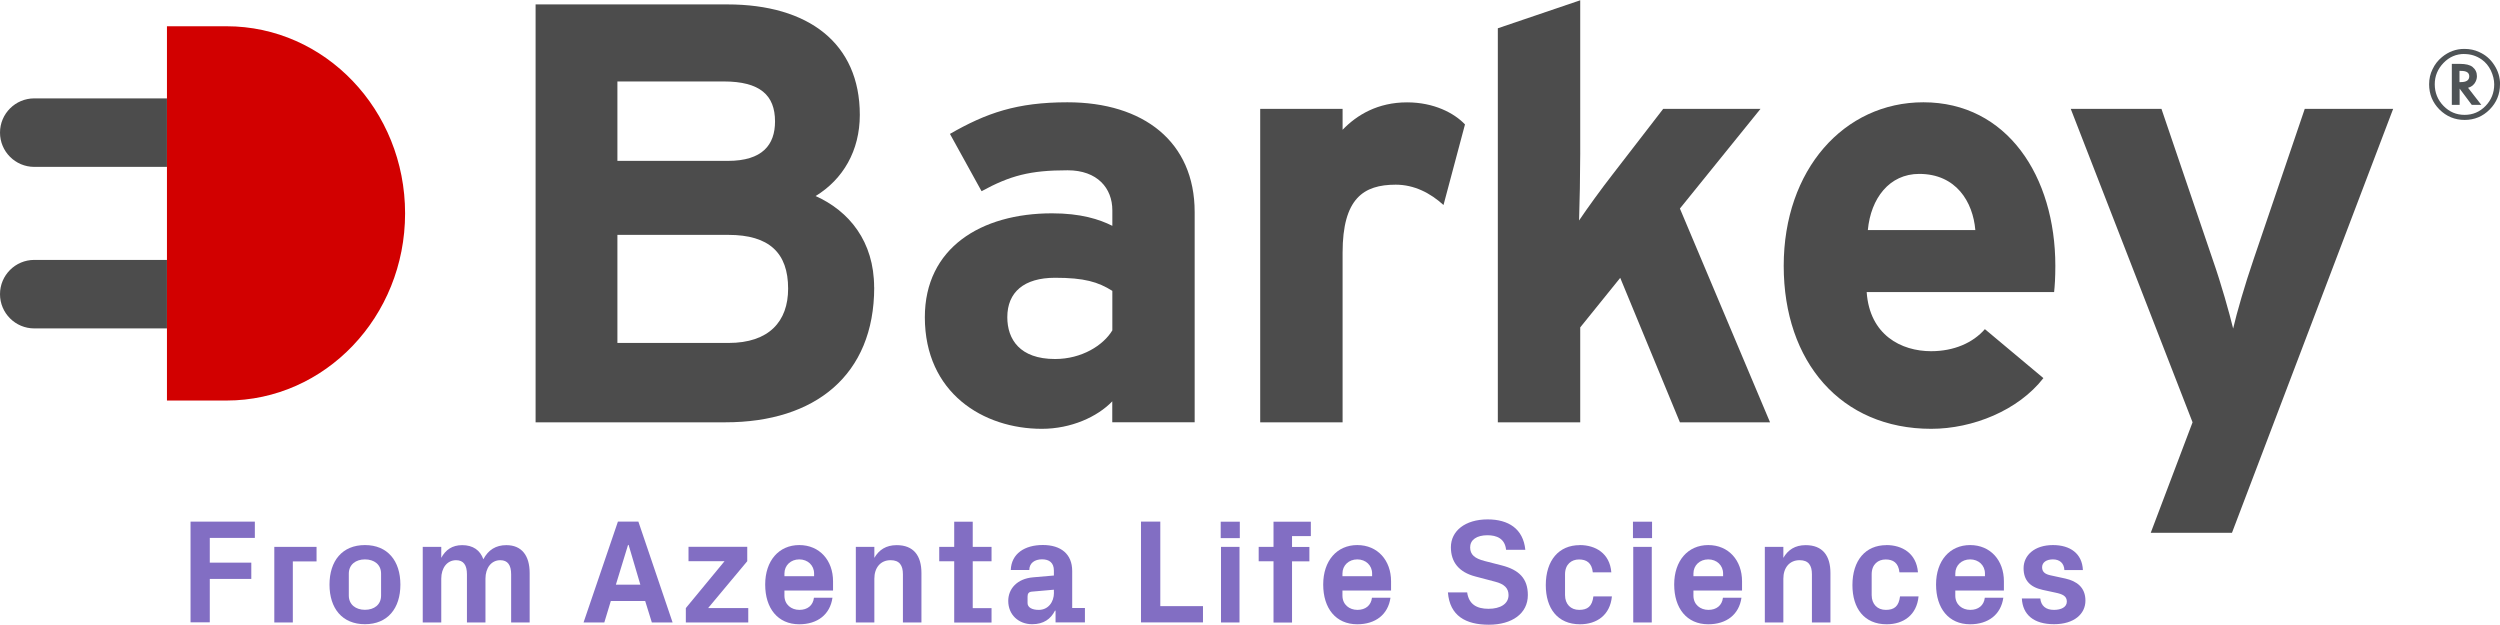 <?xml version="1.0" encoding="UTF-8"?><svg id="LOGOS" xmlns="http://www.w3.org/2000/svg" width="4.8in" height="1.2in" viewBox="0 0 345.6 86.32"><defs><style>.cls-1{fill:#d20000;}.cls-1,.cls-2,.cls-3,.cls-4{stroke-width:0px;}.cls-2{fill:#4c4c4c;}.cls-3{fill:#826ec3;}.cls-4{fill:#4e5356;}</style></defs><path class="cls-4" d="m345.6,11.61c0,1.37-.48,2.53-1.43,3.49-.95.96-2.11,1.44-3.46,1.44s-2.51-.48-3.48-1.44c-.95-.96-1.43-2.12-1.43-3.49,0-.76.16-1.45.47-2.07.31-.67.75-1.23,1.31-1.69.91-.75,1.94-1.13,3.08-1.13.76,0,1.44.14,2.05.43.87.38,1.57.98,2.1,1.81.54.83.8,1.72.8,2.67Zm-4.93-4.19c-1.12,0-2.08.41-2.88,1.24-.8.83-1.21,1.81-1.21,2.95s.4,2.16,1.21,2.99c.8.82,1.77,1.24,2.91,1.24s2.1-.41,2.9-1.23c.8-.82,1.2-1.82,1.2-2.99,0-.62-.16-1.27-.47-1.93-.31-.62-.72-1.12-1.24-1.49-.72-.51-1.53-.77-2.43-.77Zm.51,4.67l1.84,2.37h-1.32l-1.68-2.25v2.25h-1.08v-5.67h1.13c.79,0,1.37.14,1.73.42.4.33.61.75.61,1.28,0,.36-.11.68-.32.99-.22.29-.49.49-.83.59l-.07.02Zm-1.17-.78h.18c.77,0,1.16-.27,1.16-.8,0-.5-.37-.75-1.13-.75h-.22v1.55Z"/><path class="cls-3" d="m26.34,72.07h8.89v2.25h-6.23v3.42h5.74v2.25h-5.74v6h-2.66v-13.94Z"/><path class="cls-3" d="m37.92,75.56h5.84v2.01h-3.28v8.44h-2.56v-10.45Z"/><path class="cls-3" d="m45.55,80.78c0-3.28,1.76-5.47,4.9-5.47s4.9,2.19,4.9,5.47-1.76,5.47-4.9,5.47-4.9-2.19-4.9-5.47Zm7.13-1.52c0-1.27-.96-1.97-2.23-1.97s-2.23.72-2.23,1.97v3.03c0,1.25.96,1.97,2.23,1.97s2.23-.7,2.23-1.97v-3.03Z"/><path class="cls-3" d="m58.44,75.56h2.56v1.52c.59-1.11,1.52-1.76,2.89-1.76,1.5,0,2.48.7,2.93,1.95.68-1.29,1.72-1.95,3.18-1.95,2.13,0,3.22,1.46,3.22,3.85v6.84h-2.56v-6.66c0-1.27-.47-1.95-1.5-1.95-1.23,0-2.05,1.05-2.05,2.56v6.05h-2.56v-6.66c0-1.27-.47-1.95-1.5-1.95-1.23,0-2.05,1.05-2.05,2.56v6.05h-2.56v-10.45Z"/><path class="cls-3" d="m89.19,83.04h-4.75l-.9,2.97h-2.87l4.75-13.94h2.83l4.73,13.94h-2.87l-.92-2.97Zm-2.29-7.75h-.08l-1.68,5.49h3.38l-1.62-5.49Z"/><path class="cls-3" d="m94.81,86.01v-1.99l5.35-6.48h-4.98v-1.99h8.12v1.99l-5.41,6.48h5.55v1.99h-8.63Z"/><path class="cls-3" d="m105.78,80.76c0-3.28,1.89-5.45,4.71-5.45s4.67,2.13,4.67,5v1.29h-6.72v.7c0,1.25.96,1.97,2.07,1.97s1.89-.61,2.01-1.68h2.56c-.33,2.32-2.07,3.67-4.59,3.67-2.97,0-4.71-2.21-4.71-5.49Zm6.76-1.52c0-1.13-.88-1.95-2.05-1.95s-2.05.82-2.05,1.95v.37h4.1v-.37Z"/><path class="cls-3" d="m124.82,79.35c0-1.23-.47-1.95-1.7-1.95-1.41,0-2.25,1.05-2.25,2.56v6.05h-2.56v-10.45h2.56v1.52c.64-1.11,1.62-1.76,3.09-1.76,2.34,0,3.42,1.46,3.42,3.85v6.84h-2.56v-6.66Z"/><path class="cls-3" d="m131.91,77.55h-2.07v-1.99h2.07v-3.48h2.56v3.48h2.6v1.99h-2.6v6.48h2.6v1.99h-5.16v-8.46Z"/><path class="cls-3" d="m140.32,85.35c-.59-.57-.94-1.37-.94-2.32,0-1.68,1.23-3.07,3.42-3.26l2.89-.25v-.68c0-1.09-.64-1.56-1.64-1.56s-1.76.51-1.76,1.48h-2.56c.08-2.27,1.93-3.46,4.43-3.46s4.06,1.25,4.06,3.59v5.12h1.76v1.99h-4.06v-1.62h-.08c-.59,1.15-1.56,1.87-3.16,1.87-.94,0-1.76-.33-2.36-.9Zm5.37-3.46v-.41l-3.07.27c-.41.04-.57.27-.57.68v.9c0,.61.64.94,1.54.94,1.31,0,2.11-1.07,2.11-2.38Z"/><path class="cls-3" d="m157.74,72.07h2.66v11.68h5.9v2.25h-8.57v-13.94Z"/><path class="cls-3" d="m171.39,74.35h-2.64v-2.27h2.64v2.27Zm-2.6,11.66v-10.45h2.56v10.45h-2.56Z"/><path class="cls-3" d="m176.05,86.01v-8.46h-2.05v-1.99h2.05v-3.48h5.16v1.99h-2.6v1.5h2.4v1.99h-2.4v8.46h-2.56Z"/><path class="cls-3" d="m182.92,80.76c0-3.28,1.89-5.45,4.71-5.45s4.67,2.13,4.67,5v1.29h-6.72v.7c0,1.25.96,1.97,2.07,1.97s1.89-.61,2.01-1.68h2.56c-.33,2.32-2.07,3.67-4.59,3.67-2.97,0-4.71-2.21-4.71-5.49Zm6.76-1.52c0-1.13-.88-1.95-2.05-1.95s-2.05.82-2.05,1.95v.37h4.1v-.37Z"/><path class="cls-3" d="m203.23,75.6c0,1.07.66,1.56,1.99,1.91l2.38.61c2.38.61,3.61,1.8,3.61,4.1,0,2.56-2.19,4.1-5.39,4.1s-5.41-1.23-5.66-4.47h2.66c.23,1.64,1.31,2.27,2.95,2.27s2.77-.68,2.77-1.89c0-.98-.61-1.54-1.86-1.86l-2.73-.72c-2.27-.59-3.38-1.99-3.38-4.04,0-2.25,1.97-3.85,5.08-3.85,2.87,0,4.92,1.29,5.21,4.2h-2.66c-.16-1.56-1.31-2.01-2.58-2.01-1.48,0-2.38.64-2.38,1.64Z"/><path class="cls-3" d="m218.38,75.31c2.17,0,4.16,1.13,4.37,3.77h-2.56c-.14-1.33-.88-1.78-1.91-1.78s-1.93.66-1.93,2.05v2.87c0,1.27.8,2.05,1.95,2.05s1.8-.47,1.97-1.86h2.56c-.25,2.6-2.11,3.85-4.41,3.85-3.11,0-4.73-2.21-4.73-5.41,0-3.44,1.82-5.53,4.69-5.53Z"/><path class="cls-3" d="m228.38,74.35h-2.64v-2.27h2.64v2.27Zm-2.6,11.66v-10.45h2.56v10.45h-2.56Z"/><path class="cls-3" d="m231.44,80.76c0-3.28,1.89-5.45,4.71-5.45s4.67,2.13,4.67,5v1.29h-6.72v.7c0,1.25.96,1.97,2.07,1.97s1.89-.61,2.01-1.68h2.56c-.33,2.32-2.07,3.67-4.59,3.67-2.97,0-4.71-2.21-4.71-5.49Zm6.76-1.52c0-1.13-.88-1.95-2.05-1.95s-2.05.82-2.05,1.95v.37h4.1v-.37Z"/><path class="cls-3" d="m250.48,79.35c0-1.23-.47-1.95-1.7-1.95-1.41,0-2.25,1.05-2.25,2.56v6.05h-2.56v-10.45h2.56v1.52c.64-1.11,1.62-1.76,3.09-1.76,2.34,0,3.42,1.46,3.42,3.85v6.84h-2.56v-6.66Z"/><path class="cls-3" d="m260.77,75.31c2.17,0,4.16,1.13,4.37,3.77h-2.56c-.14-1.33-.88-1.78-1.91-1.78s-1.93.66-1.93,2.05v2.87c0,1.27.8,2.05,1.95,2.05s1.8-.47,1.97-1.86h2.56c-.25,2.6-2.11,3.85-4.41,3.85-3.11,0-4.73-2.21-4.73-5.41,0-3.44,1.82-5.53,4.69-5.53Z"/><path class="cls-3" d="m267.64,80.76c0-3.28,1.89-5.45,4.71-5.45s4.67,2.13,4.67,5v1.29h-6.72v.7c0,1.25.96,1.97,2.07,1.97s1.89-.61,2.01-1.68h2.56c-.33,2.32-2.07,3.67-4.59,3.67-2.97,0-4.71-2.21-4.71-5.49Zm6.76-1.52c0-1.13-.88-1.95-2.05-1.95s-2.05.82-2.05,1.95v.37h4.1v-.37Z"/><path class="cls-3" d="m279.49,82.69h2.56c.1,1.02.76,1.58,1.89,1.58.98,0,1.78-.37,1.78-1.15s-.64-1.04-1.56-1.23l-1.8-.39c-1.76-.39-2.62-1.35-2.62-2.99,0-1.78,1.5-3.2,4.06-3.2,2.36,0,4.04,1.15,4.14,3.46h-2.56c-.04-.98-.68-1.48-1.58-1.48s-1.5.41-1.5,1.09.47.96,1.15,1.11l2.07.45c1.56.35,2.77,1.21,2.77,3.05s-1.56,3.26-4.34,3.26-4.34-1.29-4.45-3.57Z"/><path class="cls-2" d="m120.84,39.69c0-6.36-3.47-10.56-8.09-12.63,3.79-2.31,6.11-6.27,6.11-11.22,0-9.9-7.1-15.27-18.32-15.27h-26.5v57.77h26.25c12.38,0,20.56-6.52,20.56-18.65Zm-35.49-28.47h14.69c5.03,0,7.1,1.9,7.1,5.53,0,3.22-1.73,5.45-6.52,5.45h-15.27v-10.98Zm0,21.21h15.35c5.61,0,8.25,2.47,8.25,7.43,0,4.54-2.64,7.51-8.25,7.51h-15.35v-14.94Z"/><path class="cls-2" d="m147.58,14.1c-7.01,0-11.23,1.48-16.26,4.37l4.37,7.92c3.96-2.15,6.68-2.89,11.89-2.89,4.13,0,6.19,2.48,6.19,5.53v2.15c-1.81-.91-4.37-1.73-8.34-1.73-9.82,0-17.58,4.79-17.58,14.36,0,10.48,8.09,15.43,16.17,15.43,4.04,0,7.68-1.65,9.74-3.8v2.89h11.39v-29.05c0-9.74-7.09-15.18-17.58-15.18Zm6.19,31.53c-1.24,2.06-4.21,3.96-7.92,3.96-4.87,0-6.6-2.72-6.6-5.78,0-3.46,2.31-5.45,6.6-5.45,4.05,0,5.95.57,7.92,1.81v5.45Z"/><path class="cls-2" d="m185.6,34.9c0-7.51,2.89-9.41,7.35-9.41,2.56,0,4.79,1.16,6.6,2.81l2.97-11.14c-1.49-1.57-4.29-3.05-8.01-3.05-4.04,0-6.93,1.73-8.91,3.79v-2.89h-11.39v43.33h11.39v-23.44Z"/><path class="cls-2" d="m207.06,58.34h11.39v-13.12l5.53-6.85,8.25,19.97h12.46l-12.46-29.55,11.14-13.78h-13.45l-7.01,9.08c-1.48,1.9-3.46,4.62-4.62,6.35.08-2.15.16-6.6.16-9.24V0h0l-11.39,3.87v54.47Z"/><path class="cls-2" d="m265.89,14.1c-10.98,0-19.31,9.33-19.31,22.61s7.92,22.53,20.39,22.53c5.77,0,12.05-2.56,15.51-7.01l-8.09-6.77c-1.65,1.9-4.29,3.05-7.43,3.05-4.13,0-8.5-2.23-8.91-8.17h25.91c.09-.83.17-1.98.17-3.63,0-12.38-6.68-22.61-18.24-22.61Zm-7.68,17.66c.41-4.38,2.97-7.76,7.1-7.76,5.12,0,7.43,3.88,7.76,7.76h-14.86Z"/><path class="cls-2" d="m311.51,35.89c-1.16,3.38-2.31,7.35-2.8,9.49-.5-2.07-1.65-6.19-2.81-9.49l-7.1-20.88h-12.54l16.84,43.33-5.78,15.27h11.23l22.28-58.6h-12.22l-7.1,20.88Z"/><path class="cls-2" d="m0,18.29c0,2.62,2.12,4.74,4.74,4.74h18.34v-9.47H4.74c-2.62,0-4.74,2.12-4.74,4.74Z"/><path class="cls-2" d="m0,40.62c0,2.62,2.12,4.74,4.74,4.74h18.34v-9.47H4.74c-2.62,0-4.74,2.12-4.74,4.74Z"/><path class="cls-1" d="m31.31,3.59h-8.23v51.74h8.23c13.63,0,24.69-11.58,24.69-25.87S44.94,3.59,31.31,3.59Z"/></svg>